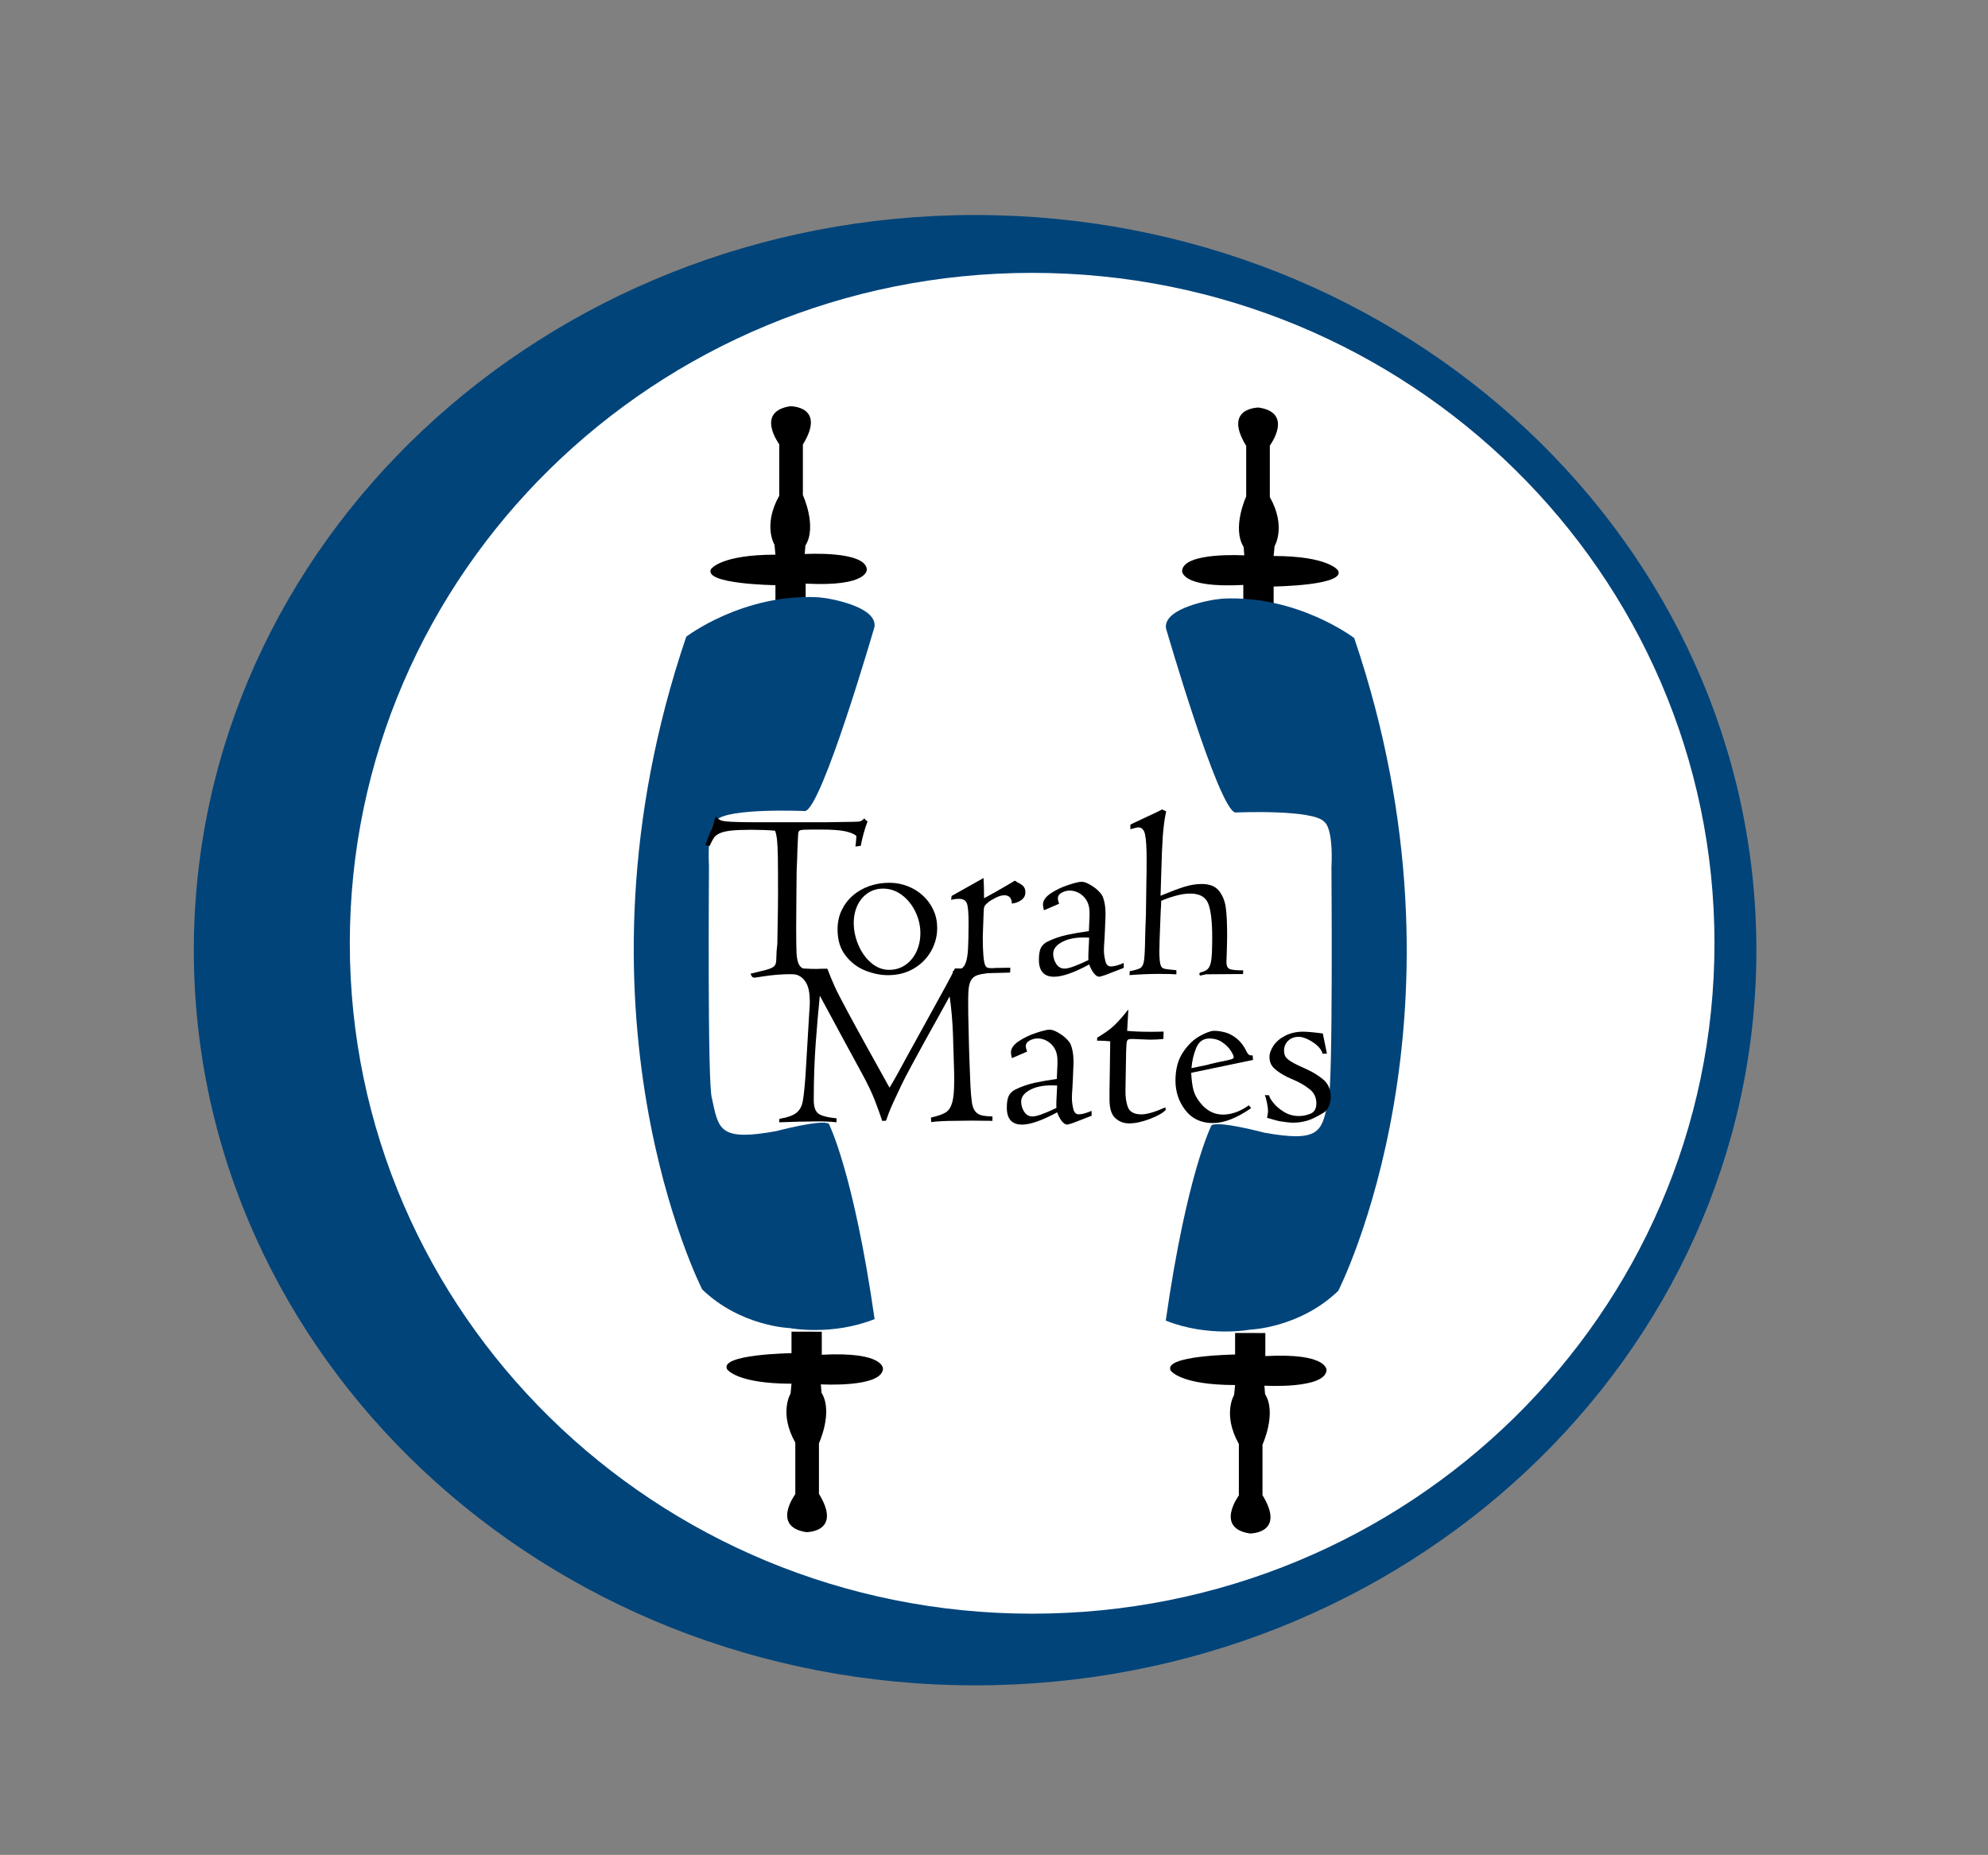 <?xml version="1.0" encoding="utf-8"?>
<!-- Generator: Adobe Illustrator 27.0.0, SVG Export Plug-In . SVG Version: 6.00 Build 0)  -->
<svg version="1.1" id="Layer_1" xmlns="http://www.w3.org/2000/svg" xmlns:xlink="http://www.w3.org/1999/xlink" x="0px" y="0px"
	 viewBox="0 0 344 321" style="enable-background:new 0 0 344 321;" xml:space="preserve">
<rect x="0" y="0" width="344" height="321" fill="#808080" stroke="none"/>
<style type="text/css">
	.Arched_x0020_Green{fill:url(#SVGID_1_);stroke:#FFFFFF;stroke-width:0.25;stroke-miterlimit:1;}
	.st0{fill:#00447A;}
	.st1{fill:#FFFFFF;}
	.st2{fill:none;stroke:#1C75BC;stroke-miterlimit:10;}
</style>
<linearGradient id="SVGID_1_" gradientUnits="userSpaceOnUse" x1="-143" y1="593" x2="-142.293" y2="592.293">
	<stop  offset="0" style="stop-color:#20AC4B"/>
	<stop  offset="0.983" style="stop-color:#19361A"/>
</linearGradient>
<path class="st0" d="M33.54,164.44c0-70.27,60.53-127.23,135.19-127.23c74.66,0,135.19,56.96,135.19,127.23
	c0,70.27-60.53,127.22-135.19,127.22C94.07,291.67,33.54,234.71,33.54,164.44"/>
<path class="st1" d="M178.6,47.22c-65.21,0-118.07,51.94-118.07,116.02c0,64.08,52.86,116.02,118.07,116.02
	c65.21,0,118.07-51.94,118.07-116.02C296.67,99.16,243.8,47.22,178.6,47.22z"/>
<g>
	<path d="M139.41,105V101c10.97,0.57,10.59-2.48,10.59-2.48c-0.33-3.27-10.75-2.64-10.75-2.64l0.11-1.45
		c2.08-3.32-0.43-8.75-0.43-8.75v-8.75c4.09-6.68-2.18-6.63-2.18-6.63c-6.11,0.93-1.91,6.58-1.91,6.58v8.91
		c-2.89,5.13-0.82,8.49-0.82,8.49l0.16,1.71c-9.5,0-11.13,2.48-11.13,2.48c-1.47,2.64,11.13,2.8,11.13,2.8v3.73L139.41,105z"/>
	<path d="M136.96,230.45v3.73c0,0-12.6,0.16-11.13,2.8c0,0,1.64,2.48,11.13,2.48l-0.16,1.71c0,0-2.07,3.36,0.82,8.49v8.91
		c0,0-4.2,5.65,1.91,6.58c0,0,6.27,0.05,2.18-6.63v-8.75c0,0,2.51-5.43,0.44-8.75l-0.11-1.45c0,0,10.43,0.62,10.75-2.64
		c0,0,0.38-3.06-10.59-2.48v-3.99L136.96,230.45z"/>
	<path d="M220.39,105.23v-3.73c0,0,12.61-0.16,11.13-2.8c0,0-1.64-2.48-11.13-2.48l0.16-1.71c0,0,2.07-3.36-0.82-8.49v-8.91
		c0,0,4.2-5.64-1.91-6.58c0,0-6.27-0.05-2.18,6.63v8.75c0,0-2.51,5.44-0.44,8.75l0.11,1.45c0,0-10.43-0.63-10.76,2.64
		c0,0-0.38,3.06,10.59,2.48v3.99L220.39,105.23z"/>
	<path d="M213.72,230.68v3.73c0,0-12.61,0.16-11.13,2.8c0,0,1.63,2.48,11.13,2.48l-0.17,1.71c0,0-2.07,3.36,0.82,8.49v8.91
		c0,0-4.2,5.65,1.91,6.58c0,0,6.27,0.05,2.18-6.63V250c0,0,2.51-5.43,0.44-8.75l-0.11-1.45c0,0,10.42,0.62,10.75-2.64
		c0,0,0.38-3.06-10.59-2.48v-3.99L213.72,230.68z"/>
	<g>
		<path class="st0" d="M121.51,223.15c0,0-24.71-48.32-2.76-112.97c0,0,9.78-7.48,22.8-6.82l1.37,0.16c0,0,8.92,1.32,8.4,4.96
			c0,0-9.09,31.4-12.01,31.88c0,0-13.59-0.61-15.43,1.65c0,0-1.54,0.83-1.2,7.93c0,0-0.29,37.91,0.51,40.14
			c1.09,4.99,1.17,7.21,9.43,5.95c0,0,0.66-0.11,1.69-0.28c0,0,7.89-2.1,9.11-1.27c0,0,4.27,8.32,7.92,33.8
			c-7.42,2.95-14.63,1.56-14.63,1.56S128.19,229.58,121.51,223.15"/>
		<path class="st0" d="M231.57,223.39c0,0,24.71-48.32,2.76-112.97c0,0-9.77-7.48-22.8-6.82l-1.37,0.17c0,0-8.92,1.32-8.4,4.96
			c0,0,9.09,31.4,12,31.88c0,0,13.59-0.61,15.43,1.65c0,0,1.54,0.83,1.2,7.93c0,0,0.29,37.91-0.52,40.15
			c-1.09,4.98-1.17,7.2-9.43,5.95c0,0-0.66-0.11-1.69-0.28c0,0-7.89-2.1-9.11-1.27c0,0-4.28,8.32-7.92,33.8
			c7.42,2.95,14.63,1.56,14.63,1.56S224.89,229.82,231.57,223.39"/>
		<g>
			<path d="M122.78,146.41l-0.73-0.17c0.67-1.72,1.28-3.35,1.81-4.91c0.34,0.3,0.6,0.5,0.77,0.59c0.17,0.09,0.48,0.16,0.92,0.22
				c0.91,0.11,2.99,0.16,6.22,0.16h10.82c0.27,0,1.14-0.01,2.61-0.04c1.47-0.03,2.31-0.04,2.52-0.04c0.6,0,1-0.04,1.2-0.11
				c0.2-0.08,0.41-0.24,0.64-0.48c0.13,0.19,0.31,0.36,0.56,0.52c-0.5,1.31-0.89,2.71-1.18,4.23l-0.92,0.12
				c0.07-0.45,0.13-1.07,0.17-1.85c-0.4-0.33-1.04-0.59-1.93-0.79c-0.88-0.2-2.3-0.3-4.26-0.3c-1.43,0-2.37,0.01-2.82,0.03
				c-0.46,0.02-0.74,0.08-0.86,0.17c-0.11,0.09-0.19,0.29-0.21,0.59l-0.13,2.76c0,0.44-0.04,1.65-0.13,3.63
				c-0.01,0.5-0.03,1.85-0.04,4.05c-0.01,2.21-0.03,4.12-0.04,5.75c0,2.06,0.02,3.51,0.06,4.34c0.04,0.83,0.16,1.47,0.36,1.91
				c0.2,0.44,0.5,0.73,0.91,0.87c0.41,0.14,1.1,0.27,2.09,0.39c0.64,0.05,0.96,0.14,0.96,0.26c0,0.27-0.01,0.43-0.04,0.48
				c-0.21,0.03-0.49,0.04-0.83,0.04c-0.87-0.06-1.63-0.1-2.29-0.12c-0.96-0.08-1.73-0.12-2.31-0.12c-1.38,0-2.9,0.12-4.56,0.37
				c-0.91,0.15-1.41,0.23-1.5,0.23c-0.21,0-0.37-0.05-0.46-0.14c-0.09-0.1-0.19-0.28-0.29-0.54c0.19-0.05,0.63-0.17,1.33-0.33
				c1-0.22,1.71-0.42,2.15-0.6c0.43-0.18,0.71-0.4,0.82-0.66c0.11-0.26,0.17-0.67,0.17-1.24c0-0.67,0.06-1.45,0.17-2.33
				c0,0.08,0.01-0.73,0.04-2.45c0.03-1.72,0.05-2.94,0.06-3.66c0.01-0.72,0.02-1.58,0.02-2.59c0-2.94-0.01-5.04-0.03-6.31
				c-0.02-1.26-0.07-2.24-0.14-2.94c-0.07-0.69-0.19-1.24-0.34-1.64c-1.23-0.11-2.57-0.16-4.04-0.16c-1.54,0-2.73,0.05-3.58,0.14
				c-0.85,0.1-1.5,0.25-1.97,0.47c-0.46,0.22-0.79,0.47-0.98,0.74C123.37,145.22,123.11,145.71,122.78,146.41z"/>
		</g>
		<g>
			<path d="M144.93,160.84c0-1.21,0.23-2.3,0.7-3.29c0.46-0.98,1.1-1.83,1.92-2.55c0.81-0.71,1.76-1.26,2.85-1.65
				c1.08-0.38,2.25-0.58,3.49-0.58c1.13,0,2.19,0.2,3.2,0.6c1.01,0.4,1.89,0.95,2.64,1.65c0.76,0.7,1.35,1.53,1.79,2.48
				c0.44,0.96,0.65,1.98,0.65,3.08c0,1.43-0.35,2.77-1.06,4.02c-0.71,1.25-1.7,2.26-3,3.02c-1.29,0.76-2.78,1.14-4.46,1.14
				c-1.27,0-2.58-0.27-3.93-0.8c-1.35-0.54-2.48-1.4-3.4-2.59C145.39,164.19,144.93,162.68,144.93,160.84z M147.73,159.7
				c0,1.28,0.26,2.55,0.79,3.81c0.53,1.26,1.27,2.3,2.21,3.11c0.95,0.81,1.99,1.22,3.13,1.22c1,0,1.9-0.26,2.72-0.79
				c0.81-0.53,1.46-1.28,1.95-2.26c0.48-0.98,0.73-2.08,0.73-3.32c0-1.25-0.28-2.47-0.85-3.66c-0.56-1.19-1.34-2.16-2.33-2.91
				c-0.99-0.75-2.09-1.12-3.28-1.12c-0.97,0-1.84,0.25-2.61,0.76c-0.77,0.51-1.37,1.22-1.81,2.12
				C147.95,157.58,147.73,158.59,147.73,159.7z"/>
			<path d="M164.87,168.61l0.04-0.6c0.71-0.14,1.21-0.27,1.48-0.41c0.27-0.14,0.51-0.46,0.71-0.97c0.2-0.51,0.33-1.27,0.4-2.28
				c0.06-1.02,0.1-2.57,0.1-4.67c0-1.66-0.09-2.76-0.28-3.31c-0.19-0.55-0.65-0.82-1.39-0.82c-0.44,0-0.89,0.06-1.35,0.17l0.09-0.67
				l5.52-3.1c0.06,0.85,0.09,2.02,0.09,3.5l2.29-1.26c0.12-0.07,0.21-0.13,0.3-0.19c0.16-0.08,0.34-0.18,0.54-0.3
				c0.2-0.12,0.54-0.32,1.03-0.6c0.49-0.28,0.87-0.51,1.16-0.69l0.17,0.08c0.09,0.08,0.19,0.15,0.3,0.21c0.43,0.19,0.76,0.41,1,0.66
				c0.24,0.25,0.36,0.6,0.36,1.07c0,0.54-0.23,0.98-0.69,1.32c-0.46,0.34-1,0.55-1.65,0.62c0-0.47-0.12-0.82-0.34-1.07
				c-0.23-0.25-0.55-0.37-0.96-0.37c-0.43,0-0.93,0.15-1.52,0.44c-0.59,0.3-1.03,0.57-1.33,0.83c-0.36,0.3-0.57,0.55-0.63,0.75
				c-0.06,0.2-0.1,0.69-0.12,1.47c-0.09,2.32-0.13,3.55-0.13,3.69c0,2.68,0.14,4.34,0.43,4.97c0.13,0.22,0.27,0.35,0.43,0.4
				c0.16,0.05,0.43,0.07,0.81,0.07l0.56-0.04l2.54-0.04l-0.04,0.84c-0.07,0-0.52,0.01-1.35,0.04c-0.83,0.03-1.38,0.04-1.67,0.04
				L164.87,168.61z"/>
			<path d="M183.27,156.4l-2.63,1.13c-0.11-0.44-0.17-0.76-0.17-0.97c0-0.7,0.45-1.35,1.34-1.95c0.89-0.6,1.9-1.08,3.02-1.45
				c1.12-0.37,1.9-0.56,2.34-0.56c0.39,0,0.86,0.16,1.43,0.49c0.57,0.33,1.03,0.66,1.37,0.99c0.3,0.28,0.53,0.55,0.7,0.81
				c0.16,0.27,0.31,0.69,0.44,1.27c0.13,0.58,0.19,1.31,0.19,2.21c0,0.26-0.04,1.18-0.11,2.76l-0.08,1.55
				c-0.06,0.74-0.09,1.33-0.09,1.77c0,0.56,0.08,1.17,0.24,1.81c0.14,0.66,0.46,0.99,0.96,0.99c0.56,0,1.3-0.2,2.23-0.6v0.85
				l-3.15,1.22c-0.63,0.21-0.98,0.31-1.07,0.31c-0.33,0-0.65-0.21-0.97-0.63c-0.32-0.42-0.58-0.92-0.78-1.49
				c-2.64,1.42-4.66,2.12-6.08,2.12c-0.87,0-1.53-0.24-1.97-0.73c-0.44-0.49-0.66-1.22-0.66-2.2c0-0.93,0.12-1.63,0.35-2.08
				c0.24-0.45,0.62-0.81,1.14-1.07c1.07-0.52,2.2-0.91,3.4-1.17c1.2-0.25,2.45-0.47,3.76-0.65l0.11-2.54v-0.68
				c0-1.17-0.35-2.09-1.04-2.77c-0.69-0.68-1.5-1.02-2.43-1.02c-0.44,0-0.89,0.12-1.34,0.36c-0.45,0.24-0.67,0.58-0.67,1.02
				C183.06,155.74,183.13,156.03,183.27,156.4z M188.34,166.15c-0.04-0.45,0-1.75,0.13-3.88c-1.88-0.12-3.38,0.1-4.52,0.66
				c-1.14,0.56-1.71,1.27-1.71,2.12c0,0.62,0.17,1.2,0.52,1.75c0.35,0.55,0.83,0.82,1.44,0.82
				C184.89,167.64,186.27,167.14,188.34,166.15z"/>
			<path d="M195.6,143.5v-0.79c0.31-0.15,0.52-0.26,0.62-0.31l4.15-1.95l0.71-0.37l0.71,0.33c-0.27,1.24-0.46,2.66-0.58,4.28
				c-0.11,1.61-0.2,3.66-0.26,6.15l-0.13,4.18c1.68-0.7,3.05-1.22,4.1-1.55c1.05-0.33,2.06-0.49,3.03-0.49c1.37,0,2.37,0.4,3,1.21
				c0.63,0.8,1.02,1.79,1.17,2.95c0.15,1.16,0.22,2.69,0.22,4.59c0,0.37,0,0.71-0.01,1.03c-0.01,0.32-0.02,0.76-0.03,1.33
				c-0.01,0.57-0.03,1.09-0.05,1.57c-0.02,0.47-0.03,0.75-0.03,0.81c0,0.59,0.15,0.98,0.45,1.17c0.3,0.19,1.12,0.29,2.46,0.29
				l-0.04,0.64h-1.39c-0.21,0-1.09,0.01-2.63,0.02c-1.54,0.01-2.34,0.02-2.38,0.02c-0.04,0-0.36,0.07-0.94,0.21
				c-0.14,0-0.21-0.1-0.21-0.29c0-0.14,0.12-0.23,0.34-0.29c0.54-0.12,0.94-0.34,1.21-0.66c0.26-0.32,0.44-0.85,0.53-1.61
				c0.09-0.76,0.14-2,0.14-3.73c0-2.73-0.23-4.69-0.68-5.85c-0.46-1.17-1.5-1.75-3.12-1.75c-0.84,0-1.77,0.15-2.78,0.45
				c-1.01,0.3-1.76,0.58-2.25,0.82c0,0.38-0.03,1.03-0.09,1.94l-0.19,4.97c0,0.32,0,0.6-0.01,0.87c-0.01,0.26-0.02,0.55-0.03,0.87
				c0,1.33,0.09,2.19,0.28,2.58c0.07,0.23,0.24,0.4,0.51,0.48c0.27,0.09,0.99,0.18,2.16,0.28v0.72c-0.47-0.05-1.47-0.08-3-0.08
				c-1.58,0-3.29,0.07-5.11,0.21l0.04-0.68c0.91-0.18,1.51-0.35,1.81-0.53c0.29-0.17,0.49-0.5,0.6-0.98
				c0.11-0.48,0.18-1.38,0.22-2.7c0.04-2.16,0.1-4,0.17-5.54l0.08-5.77c0.03-0.59,0.04-1.9,0.04-3.93c0-1.85-0.08-3.22-0.25-4.11
				c-0.16-0.89-0.57-1.33-1.21-1.33C196.85,143.17,196.4,143.28,195.6,143.5z"/>
		</g>
		<g>
			<path d="M135.05,168.18l0.09-0.78c0.27,0,0.53,0.01,0.79,0.03c0.26,0.02,0.71,0.04,1.35,0.05c0.74,0.06,1.43,0.1,2.07,0.14
				c0.64,0.04,1.3,0.06,1.97,0.06c0.27-0.01,0.53-0.02,0.77-0.03c0.24-0.01,0.6-0.01,1.07-0.01c0.47,1.22,0.9,2.25,1.28,3.09
				c0.38,0.84,1.13,2.31,2.26,4.4c1.13,2.1,2.22,4.09,3.27,5.98c1.05,1.89,2.37,4.26,3.95,7.12c0.64-1.03,1.69-2.9,3.14-5.61
				c0.27-0.49,1.26-2.29,2.98-5.4c1.72-3.11,2.92-5.3,3.62-6.58c0.7-1.28,1.23-2.29,1.58-3.05c1.11,0.03,2.32,0.04,3.64,0.04
				c1.08,0,1.95-0.01,2.59-0.04l-0.04,0.76c-1.1,0.12-1.88,0.26-2.33,0.42c-0.46,0.16-0.81,0.44-1.05,0.83
				c-0.24,0.4-0.4,0.98-0.46,1.73c-0.06,0.76-0.08,2.08-0.05,3.98l0.13,5.73c0.01,0.33,0.02,0.66,0.03,0.98
				c0.01,0.32,0.02,0.72,0.04,1.2c0.02,0.47,0.05,1.09,0.07,1.83c0.03,0.75,0.06,1.68,0.11,2.79c0.07,1.29,0.15,2.26,0.25,2.91
				c0.09,0.65,0.27,1.15,0.54,1.52c0.27,0.36,0.62,0.6,1.05,0.72c0.43,0.12,1.08,0.19,1.97,0.22v0.76l-3.68-0.04l-2.85,0.04
				c-1.57,0-2.92,0.07-4.07,0.21l-0.04-0.78c1.2-0.27,2.05-0.57,2.57-0.9c0.51-0.32,0.88-0.89,1.11-1.71
				c0.23-0.82,0.34-2.04,0.34-3.68c0-1.04-0.01-1.89-0.04-2.53l-0.17-5.56c-0.09-2.39-0.28-4.58-0.58-6.59
				c-0.43,0.8-1.09,1.99-1.98,3.59c-0.89,1.59-1.71,3.07-2.46,4.43c-0.75,1.36-1.47,2.69-2.17,3.98c-0.7,1.29-1.27,2.39-1.71,3.3
				c-0.91,1.92-1.51,3.22-1.81,3.9c-0.29,0.67-0.58,1.44-0.87,2.31l-0.66,0.04c-0.36-1.09-0.79-2.27-1.29-3.57
				c-0.5-1.29-1.21-2.78-2.12-4.45c-1.84-3.38-4.31-7.93-7.39-13.65c-0.24,2.34-0.48,5.06-0.71,8.18c-0.23,3.12-0.34,6.42-0.34,9.89
				c0,1.07,0.23,1.82,0.7,2.25c0.46,0.43,1.55,0.73,3.26,0.91l-0.04,0.68c-0.94-0.11-1.95-0.16-3.04-0.16l-2.59,0.04
				c-0.3,0-0.57,0-0.82,0.01c-0.25,0.01-0.61,0.02-1.08,0.03c-0.47,0.01-0.93,0.03-1.39,0.05c-0.46,0.02-0.78,0.03-0.98,0.03
				l0.04-0.6c1.37-0.23,2.34-0.57,2.91-1.02c0.57-0.45,0.94-1.09,1.11-1.93c0.17-0.84,0.33-2.34,0.49-4.51l0.64-10.76
				c0.07-0.99,0.11-1.66,0.11-2c0-1.4-0.19-2.47-0.57-3.19c-0.38-0.73-0.92-1.23-1.63-1.49
				C137.25,168.46,136.28,168.27,135.05,168.18z"/>
			<path d="M177.73,181.99l-2.63,1.13c-0.11-0.44-0.17-0.76-0.17-0.97c0-0.7,0.45-1.35,1.34-1.95c0.89-0.6,1.9-1.08,3.02-1.45
				c1.12-0.37,1.9-0.56,2.34-0.56c0.38,0,0.86,0.16,1.43,0.49c0.57,0.33,1.03,0.66,1.37,0.99c0.3,0.28,0.53,0.55,0.7,0.81
				c0.16,0.27,0.31,0.69,0.44,1.27c0.13,0.58,0.19,1.31,0.19,2.21c0,0.26-0.04,1.18-0.11,2.76l-0.08,1.55
				c-0.06,0.74-0.09,1.33-0.09,1.77c0,0.56,0.08,1.17,0.23,1.81c0.14,0.66,0.46,0.99,0.96,0.99c0.56,0,1.3-0.2,2.22-0.6v0.85
				l-3.14,1.22c-0.63,0.21-0.98,0.31-1.07,0.31c-0.33,0-0.65-0.21-0.97-0.63c-0.32-0.42-0.58-0.92-0.78-1.49
				c-2.64,1.42-4.66,2.12-6.08,2.12c-0.87,0-1.53-0.24-1.97-0.73c-0.44-0.49-0.66-1.22-0.66-2.2c0-0.93,0.12-1.63,0.35-2.08
				c0.24-0.45,0.62-0.81,1.14-1.07c1.07-0.52,2.2-0.91,3.4-1.17c1.2-0.25,2.45-0.47,3.76-0.65l0.11-2.54v-0.68
				c0-1.17-0.35-2.09-1.04-2.77c-0.69-0.68-1.5-1.02-2.43-1.02c-0.44,0-0.89,0.12-1.34,0.36c-0.45,0.24-0.67,0.58-0.67,1.02
				C177.52,181.32,177.59,181.62,177.73,181.99z M182.8,191.74c-0.04-0.45,0-1.75,0.13-3.88c-1.88-0.12-3.38,0.1-4.52,0.66
				c-1.14,0.56-1.71,1.27-1.71,2.12c0,0.62,0.17,1.2,0.52,1.75c0.35,0.55,0.83,0.82,1.44,0.82
				C179.35,193.22,180.73,192.73,182.8,191.74z"/>
			<path d="M192,188.23l0.11-8.02c-0.66-0.08-1.42-0.12-2.29-0.12c0.03-0.11,0.04-0.28,0.04-0.52c1.24-0.73,2.21-1.42,2.91-2.08
				c0.7-0.66,1.53-1.59,2.48-2.8l-0.21,3.71c1.23,0.11,2.57,0.16,4.02,0.16c0.7,0,1.46-0.01,2.29-0.04l-0.04,1.28
				c-0.74,0.08-1.5,0.12-2.29,0.12c-0.07,0-0.35-0.01-0.84-0.03c-0.48-0.02-1.24-0.05-2.27-0.09c-0.27,0-0.47,0.02-0.61,0.07
				c-0.14,0.05-0.23,0.14-0.28,0.28c-0.05,0.14-0.09,0.4-0.11,0.78c-0.02,0.39-0.04,0.79-0.05,1.22l-0.11,6.43
				c-0.03,1.24,0.12,2.26,0.44,3.06c0.32,0.8,1.1,1.21,2.32,1.21c0.47,0,1.05-0.1,1.74-0.3c0.69-0.2,1.49-0.51,2.39-0.91
				c0.03,0.11,0.05,0.19,0.05,0.25c0.01,0.06,0.02,0.12,0.03,0.19c-0.5,0.53-1.41,1.05-2.75,1.56c-1.33,0.51-2.54,0.77-3.6,0.77
				c-0.93,0-1.72-0.31-2.39-0.92c-0.66-0.61-0.99-1.67-0.99-3.16V188.23z"/>
			<path d="M216.82,183.43l-10.7,2.23c0.07,1.29,0.2,2.29,0.4,3c0.19,0.71,0.57,1.43,1.14,2.15c1.1,1.39,2.42,2.08,3.98,2.08
				c0.64,0,1.33-0.12,2.05-0.35c0.73-0.23,1.53-0.65,2.42-1.26l0.38,0.49c-2.48,1.72-4.68,2.58-6.61,2.58
				c-2.04,0-3.63-0.74-4.77-2.23c-1.14-1.48-1.71-3.19-1.71-5.11c0-1.97,0.43-3.6,1.3-4.9c0.87-1.3,1.85-2.24,2.93-2.83
				c1.08-0.59,1.9-0.89,2.46-0.89c0.64,0,1.31,0.1,2,0.3c0.69,0.2,1.37,0.58,2.03,1.14c0.66,0.56,1.22,1.33,1.66,2.31
				c0.13,0.21,0.25,0.34,0.36,0.41c0.11,0.07,0.32,0.1,0.62,0.1L216.82,183.43z M206.17,184.85l2.8-0.58
				c0.11-0.05,0.54-0.17,1.29-0.33c0.75-0.17,1.25-0.27,1.51-0.31c0.74-0.16,1.21-0.28,1.41-0.35c0.2-0.07,0.3-0.18,0.3-0.33
				c0-0.22-0.17-0.59-0.51-1.12c-0.34-0.53-0.83-1.01-1.46-1.45c-0.63-0.44-1.38-0.66-2.24-0.66c-1.07,0-1.83,0.54-2.28,1.63
				C206.54,182.43,206.27,183.6,206.17,184.85z"/>
			<path d="M218.87,189.51l0.75,0.04c0,0.26,0.23,0.69,0.7,1.28c0.46,0.59,1.09,1.12,1.87,1.6c0.78,0.47,1.64,0.71,2.57,0.71
				c0.67,0,1.34-0.14,2.01-0.41c0.67-0.27,1.01-0.87,1.01-1.79c0-0.96-0.34-1.74-1.03-2.33c-0.7-0.58-1.49-1.08-2.38-1.5l-1.61-0.72
				c-0.94-0.47-1.69-0.96-2.25-1.48c-0.56-0.51-0.84-1.17-0.84-1.98c0-0.63,0.24-1.29,0.71-1.99c0.47-0.69,1.15-1.27,2.05-1.72
				c0.89-0.45,1.91-0.68,3.04-0.68c0.69,0,1.83,0.1,3.43,0.31l0.71,3.5h-0.75c-0.13-0.48-0.43-0.94-0.89-1.37
				c-0.47-0.43-1.01-0.8-1.63-1.1c-0.62-0.3-1.15-0.45-1.6-0.45c-0.76,0-1.37,0.23-1.84,0.68c-0.47,0.46-0.71,1.03-0.71,1.74
				c0,0.56,0.17,1.01,0.52,1.34c0.34,0.34,1,0.74,1.95,1.19l1.31,0.6c1.19,0.53,2.2,1.16,3.04,1.87c0.84,0.73,1.26,1.73,1.26,3.01
				c0,0.48-0.1,0.99-0.31,1.54c-0.21,0.54-0.52,0.93-0.93,1.16c-1.19,0.73-2.17,1.2-2.94,1.41c-0.77,0.21-1.56,0.32-2.36,0.32
				c-0.29,0-0.69-0.03-1.22-0.1c-0.53-0.07-0.9-0.12-1.11-0.16c-0.21-0.04-0.59-0.14-1.12-0.29c-0.53-0.15-0.87-0.25-1.03-0.29
				c0.11-0.55,0.17-0.94,0.17-1.17c0-0.34-0.06-0.81-0.18-1.41C219.11,190.24,218.99,189.8,218.87,189.51z"/>
		</g>
	</g>
</g>
</svg>
